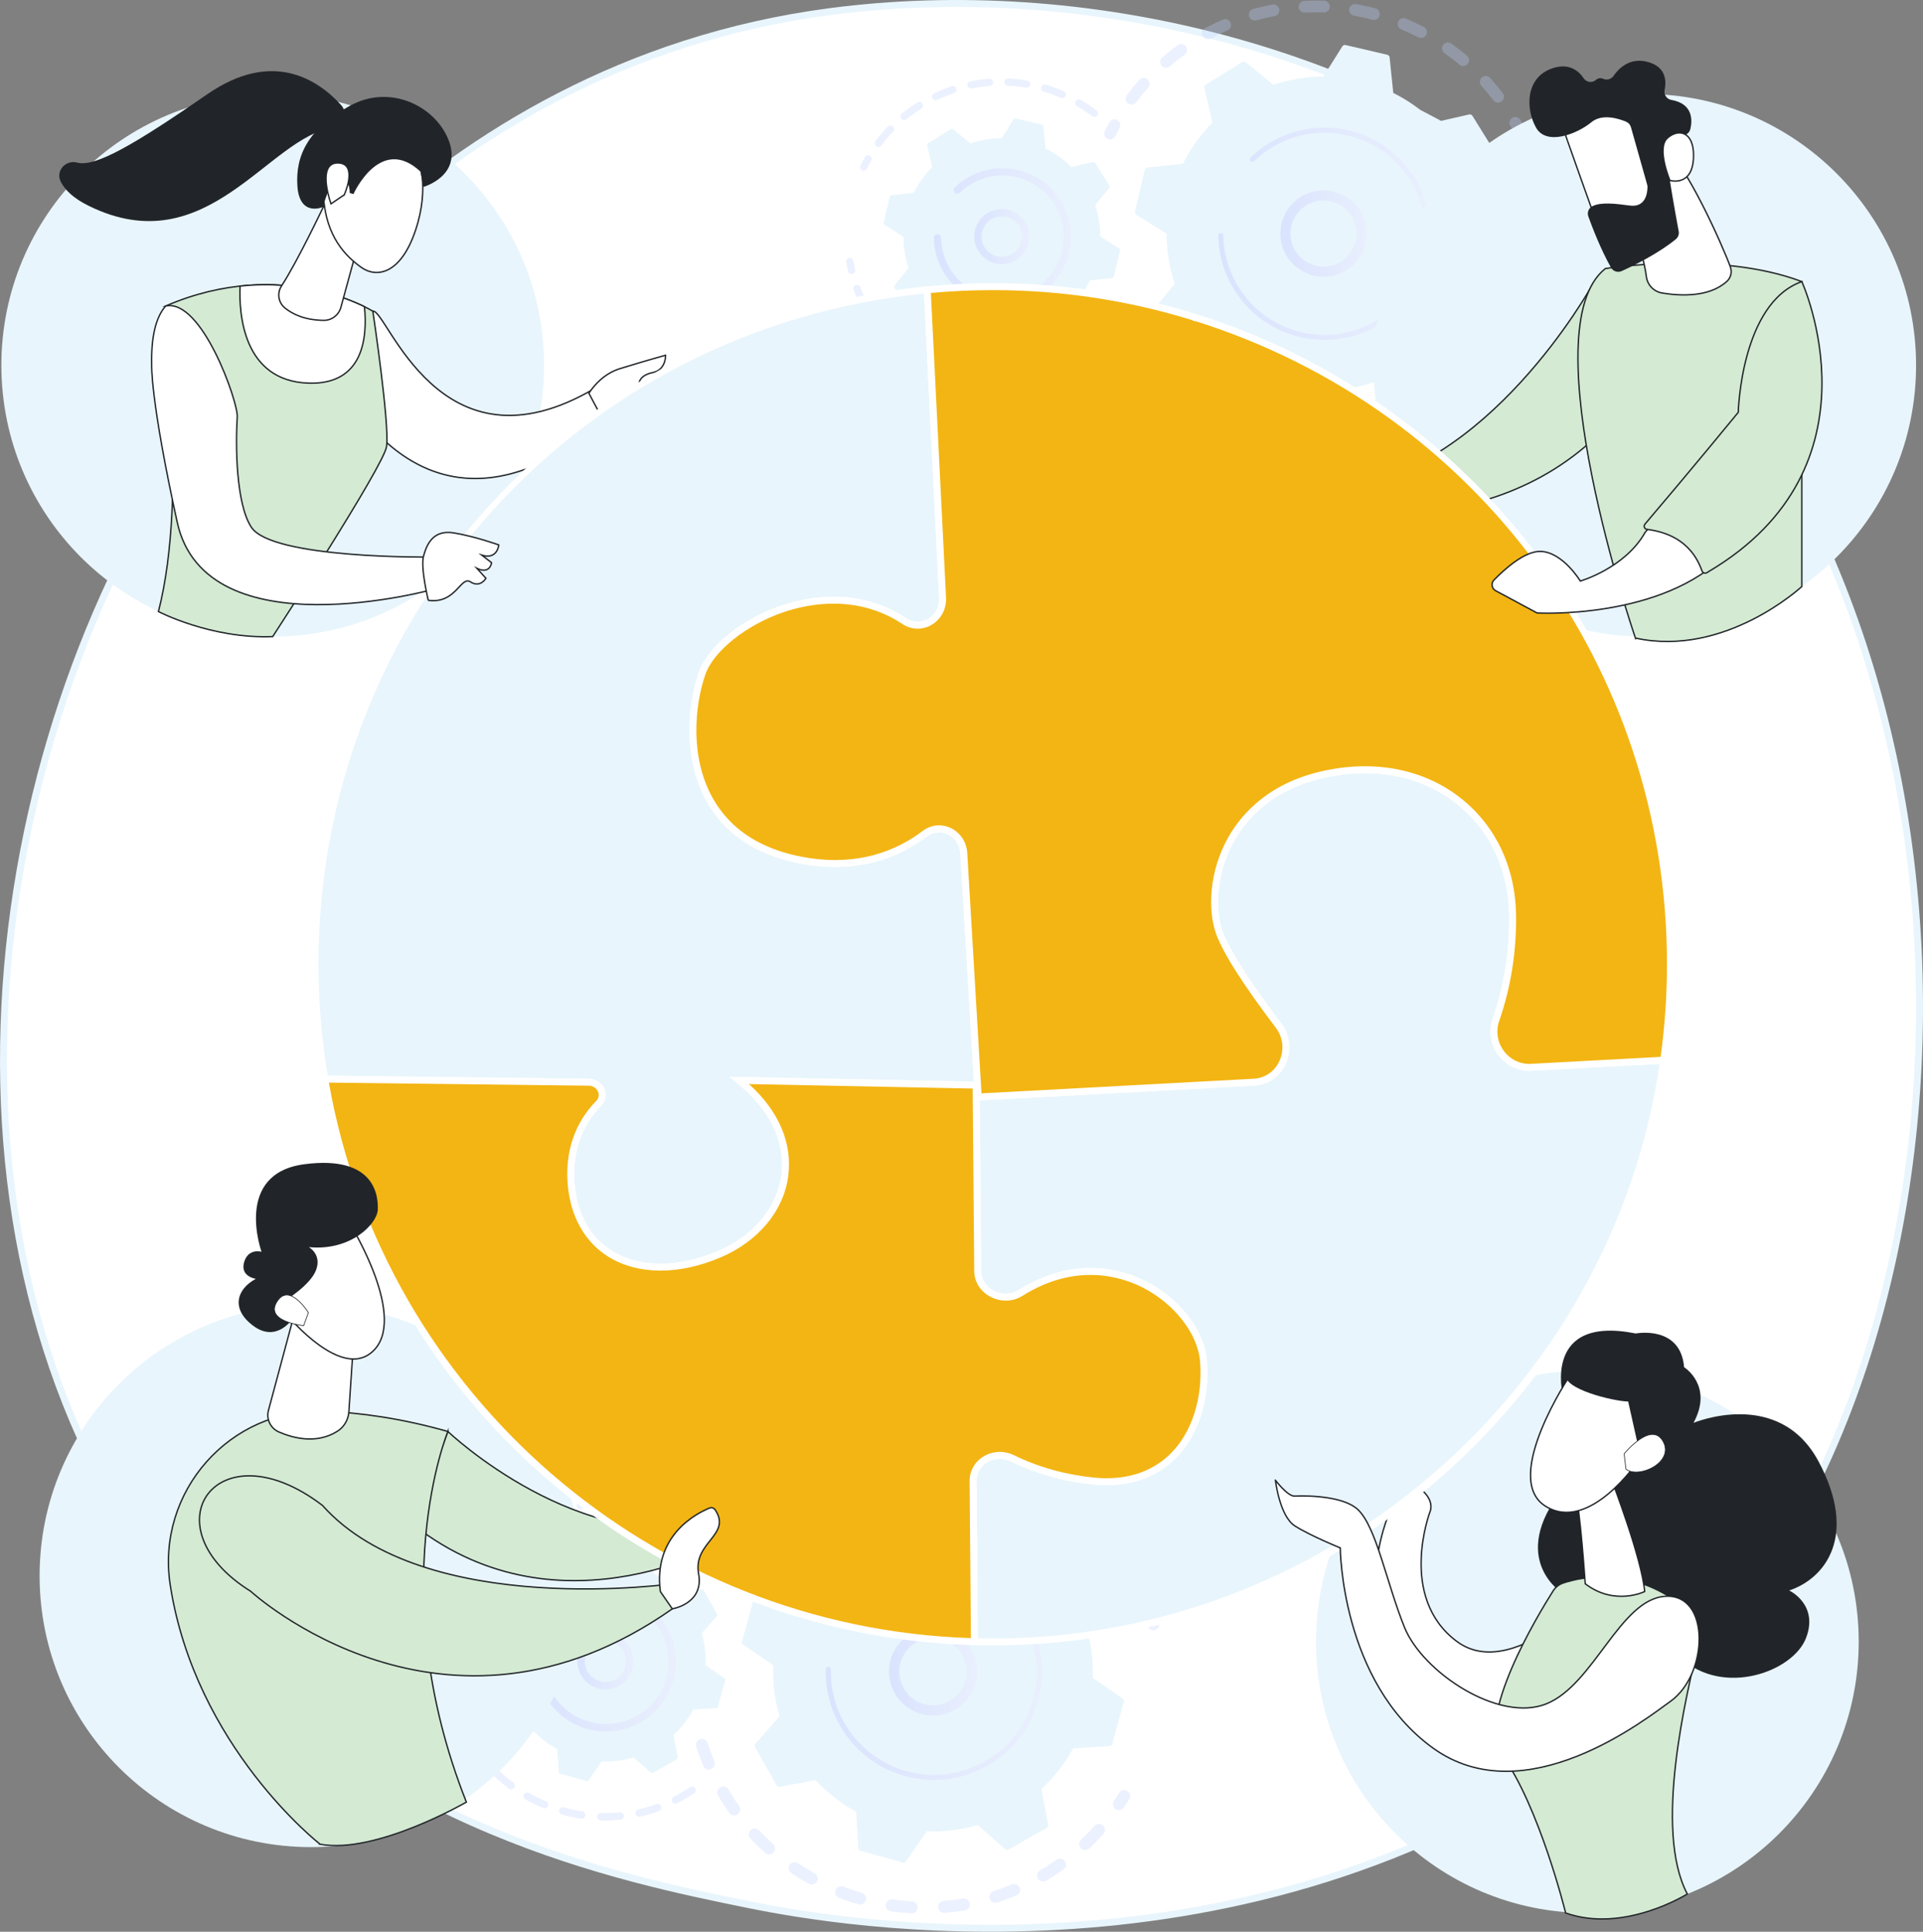 <?xml version="1.0" encoding="UTF-8"?>
<svg id="Calque_2" data-name="Calque 2" xmlns="http://www.w3.org/2000/svg" xmlns:xlink="http://www.w3.org/1999/xlink" viewBox="0 0 2777.92 2790.86">
  <rect x="0" y="0" width="2777.92" height="2790.86" fill="#808080" stroke="none"/>
  <defs>
    <style>
      .cls-1, .cls-2, .cls-3, .cls-4 {
        stroke-miterlimit: 10;
      }

      .cls-1, .cls-2, .cls-4 {
        stroke: #212529;
      }

      .cls-1, .cls-3, .cls-4, .cls-5 {
        fill: #fff;
      }

      .cls-6 {
        fill: #bdd0fb;
      }

      .cls-6, .cls-7, .cls-8, .cls-9, .cls-10, .cls-11, .cls-12, .cls-13, .cls-14, .cls-15, .cls-16, .cls-5, .cls-17 {
        stroke-width: 0px;
      }

      .cls-7 {
        fill: url(#linear-gradient);
      }

      .cls-8 {
        fill: url(#linear-gradient-6);
      }

      .cls-9 {
        fill: #e8f5fc;
      }

      .cls-2 {
        fill: #d4ead3;
      }

      .cls-2, .cls-4 {
        stroke-width: 2px;
      }

      .cls-3 {
        stroke: #e8f5fc;
        stroke-width: 10px;
      }

      .cls-10 {
        fill: url(#linear-gradient-5);
      }

      .cls-11 {
        fill: #f3b513;
      }

      .cls-18 {
        opacity: .3;
      }

      .cls-12 {
        fill: url(#linear-gradient-2);
      }

      .cls-13 {
        fill: url(#linear-gradient-7);
      }

      .cls-14 {
        fill: url(#linear-gradient-3);
      }

      .cls-15 {
        fill: url(#linear-gradient-8);
      }

      .cls-16 {
        fill: #212529;
      }

      .cls-17 {
        fill: url(#linear-gradient-4);
      }
    </style>
    <linearGradient id="linear-gradient" x1="1849.59" y1="337.4" x2="1974.36" y2="337.4" gradientUnits="userSpaceOnUse">
      <stop offset="0" stop-color="#dae3fe"/>
      <stop offset="1" stop-color="#e9effd"/>
    </linearGradient>
    <linearGradient id="linear-gradient-2" x1="1759.86" y1="337.76" x2="2066.63" y2="337.76" xlink:href="#linear-gradient"/>
    <linearGradient id="linear-gradient-3" x1="1407.46" y1="341.84" x2="1487.07" y2="341.84" xlink:href="#linear-gradient"/>
    <linearGradient id="linear-gradient-4" x1="1348.95" y1="342.14" x2="1547.2" y2="342.14" xlink:href="#linear-gradient"/>
    <linearGradient id="linear-gradient-5" x1="1284.24" y1="2415.02" x2="1411.32" y2="2415.02" xlink:href="#linear-gradient"/>
    <linearGradient id="linear-gradient-6" x1="1192.82" y1="2415.43" x2="1505.29" y2="2415.43" xlink:href="#linear-gradient"/>
    <linearGradient id="linear-gradient-7" x1="834.15" y1="2400.25" x2="915.24" y2="2400.25" xlink:href="#linear-gradient"/>
    <linearGradient id="linear-gradient-8" x1="774.54" y1="2400.58" x2="976.47" y2="2400.58" xlink:href="#linear-gradient"/>
  </defs>
  <g id="Illustration">
    <g>
      <path class="cls-3" d="M2452.08,2394.7c-56.84,59.84-110.62,98.42-153.11,128.91-499.46,358.36-1090.44,253.9-1216.04,228.39-185.47-37.67-543.99-110.49-803.19-415.3C-112.42,1875.54-51.35,1148.99,252.83,669.39c55.64-87.73,349.54-574.64,946.89-652.72,361.51-47.26,782.92,48.05,1088.09,303.73,640.58,536.68,594.98,1620.87,164.27,2074.31Z"/>
      <g>
        <g>
          <g class="cls-18">
            <path class="cls-6" d="M1585.8,446.64c4.42-1.62,9.31.66,10.93,5.07,3.14,8.58,6.7,17.16,10.58,25.49,1.96,4.21.18,9.21-3.98,11.25-.05.02-.1.05-.15.07-4.26,1.99-9.33.14-11.32-4.13-4.08-8.77-7.83-17.79-11.13-26.83-1.51-4.13.38-8.68,4.25-10.57.27-.13.54-.25.83-.35ZM1628.97,516.45c4.98,7.72,10.33,15.3,15.92,22.53,2.87,3.72,2.19,9.07-1.53,11.95-3.75,2.87-9.07,2.19-11.95-1.54-5.88-7.61-11.51-15.59-16.75-23.71-2.55-3.95-1.41-9.23,2.54-11.78.29-.19.58-.35.88-.5,3.82-1.87,8.53-.63,10.89,3.04ZM1674.67,572.45c6.55,6.4,13.46,12.59,20.54,18.41,3.63,2.99,4.16,8.35,1.18,11.99-2.99,3.63-8.35,4.16-11.99,1.18-7.46-6.12-14.73-12.65-21.63-19.38-3.37-3.29-3.43-8.68-.14-12.05.7-.72,1.5-1.28,2.35-1.7,3.14-1.54,7.05-1.03,9.7,1.56ZM1731.75,616.81c7.83,4.78,15.95,9.27,24.15,13.36,4.21,2.1,5.92,7.22,3.82,11.42-2.1,4.21-7.22,5.92-11.42,3.82-8.63-4.31-17.18-9.04-25.42-14.06-4.01-2.45-5.28-7.69-2.83-11.71.88-1.44,2.11-2.52,3.52-3.21,2.53-1.24,5.61-1.2,8.19.38ZM1797.3,647.36c8.67,2.91,17.59,5.5,26.51,7.68,4.57,1.12,7.37,5.73,6.25,10.3-1.12,4.57-5.73,7.37-10.3,6.25-9.38-2.29-18.77-5.01-27.89-8.08-4.46-1.5-6.86-6.33-5.36-10.79.75-2.25,2.36-3.97,4.33-4.94,1.94-.95,4.25-1.17,6.46-.42ZM1867.96,662.65c9.11.93,18.38,1.47,27.54,1.62,4.7.08,8.46,3.95,8.38,8.66-.08,4.7-3.95,8.46-8.66,8.38-9.64-.16-19.4-.73-28.99-1.71-4.68-.48-8.09-4.66-7.61-9.34.31-3.04,2.18-5.54,4.74-6.79,1.38-.67,2.96-.99,4.6-.82ZM2161.83,545.6c3.63,2.99,4.15,8.36,1.16,11.99-6.13,7.44-12.67,14.71-19.43,21.6-3.29,3.36-8.69,3.41-12.05.12-3.36-3.29-3.41-8.68-.12-12.04,6.42-6.55,12.63-13.45,18.45-20.52.8-.97,1.76-1.72,2.82-2.23,2.91-1.42,6.51-1.12,9.17,1.08ZM1940.22,661.89c9.09-1.12,18.24-2.65,27.19-4.55,4.6-.97,9.13,1.97,10.1,6.57.98,4.6-1.97,9.1-6.57,10.1-9.43,2-19.07,3.61-28.64,4.79-4.67.58-8.92-2.74-9.5-7.41-.46-3.7,1.54-7.14,4.71-8.7.83-.4,1.74-.68,2.7-.8ZM2109.8,598.56c2.87,3.73,2.17,9.08-1.56,11.95-7.64,5.87-15.63,11.5-23.76,16.71-3.95,2.56-9.23,1.39-11.77-2.56-2.54-3.96-1.39-9.23,2.57-11.77,7.72-4.96,15.32-10.3,22.58-15.88.46-.36.95-.65,1.46-.9,3.56-1.74,7.98-.8,10.49,2.46ZM2010.48,645c8.6-3.13,17.18-6.66,25.5-10.52,4.27-1.98,9.33-.12,11.31,4.15,1.95,4.21.17,9.2-3.98,11.23-.05.03-.11.05-.16.08-8.76,4.06-17.79,7.79-26.84,11.08-4.42,1.6-9.31-.68-10.92-5.1-1.5-4.13.39-8.67,4.25-10.56.27-.13.55-.25.84-.36Z"/>
            <path class="cls-6" d="M2186.37,495.12c-1.51.74-2.81,1.92-3.69,3.5-2.14,3.84-4.39,7.69-6.69,11.46-2.45,4.01-1.19,9.26,2.82,11.71,4.01,2.46,9.26,1.2,11.71-2.82,2.43-3.96,4.79-8.02,7.04-12.06,2.29-4.11.81-9.3-3.3-11.59-2.53-1.41-5.48-1.39-7.9-.21Z"/>
          </g>
          <g class="cls-18">
            <path class="cls-6" d="M2214.11,236.91c-3.69,1.81-5.63,6.07-4.4,10.13,1.28,4.2,2.5,8.5,3.61,12.77,1.19,4.55,5.84,7.28,10.39,6.1,4.57-1.19,7.28-5.84,6.1-10.39-1.17-4.5-2.45-9.03-3.8-13.45-1.37-4.5-6.13-7.03-10.63-5.66-.44.13-.86.3-1.27.5Z"/>
            <path class="cls-6" d="M1766.48,28.31c4.32-1.86,9.33.14,11.19,4.46,1.86,4.32-.14,9.32-4.46,11.19-8.23,3.54-16.43,7.48-24.48,11.76-4.13,2.21-9.31.63-11.52-3.53s-.63-9.31,3.52-11.52c3.49-1.85,6.99-3.64,10.51-5.37,5.02-2.46,10.15-4.81,15.24-7ZM1713.19,67.13c2.75,3.82,1.88,9.14-1.93,11.89-7.33,5.28-14.51,10.93-21.35,16.78-3.56,3.07-8.95,2.64-12.01-.93-3.06-3.57-2.64-8.95.93-12.01,7.2-6.17,14.76-12.11,22.47-17.67.4-.29.82-.54,1.24-.75,3.66-1.79,8.18-.74,10.65,2.68ZM1810.28,12.94c9.14-2.52,18.51-4.68,27.85-6.42,4.62-.86,9.07,2.19,9.94,6.81.86,4.62-2.19,9.07-6.81,9.93-8.87,1.65-17.77,3.7-26.45,6.1-4.54,1.25-9.23-1.41-10.48-5.95-1.1-4.01.85-8.14,4.46-9.91.47-.23.97-.42,1.49-.57ZM1657.74,114.69c3.52,3.12,3.85,8.5.73,12.02-5.98,6.75-11.74,13.83-17.13,21.06-2.81,3.78-8.15,4.55-11.92,1.74-3.77-2.81-4.55-8.15-1.74-11.92,5.67-7.61,11.74-15.07,18.04-22.18.76-.86,1.66-1.53,2.63-2,3.01-1.47,6.74-1.08,9.4,1.28ZM1884.2,1.18c9.46-.45,19.07-.49,28.57-.14,4.7.17,8.37,4.13,8.2,8.83-.17,4.7-4.13,8.37-8.83,8.2-9.02-.33-18.15-.29-27.14.13-4.7.22-8.69-3.41-8.91-8.11-.16-3.5,1.81-6.61,4.77-8.06,1.01-.5,2.14-.8,3.34-.85ZM1958.91,5.91c9.35,1.64,18.74,3.69,27.91,6.1,4.55,1.2,7.27,5.85,6.08,10.4-1.2,4.56-5.85,7.28-10.4,6.07-8.71-2.29-17.64-4.24-26.53-5.79-4.63-.81-7.73-5.23-6.92-9.86.49-2.79,2.29-5.03,4.65-6.18,1.56-.76,3.37-1.06,5.21-.74ZM2030.82,26.82c8.78,3.64,17.5,7.69,25.92,12.03,4.18,2.16,5.82,7.29,3.67,11.48-2.16,4.19-7.3,5.82-11.48,3.66-8-4.13-16.29-7.97-24.63-11.43-4.35-1.8-6.41-6.78-4.61-11.13.83-2,2.32-3.51,4.12-4.39,2.12-1.04,4.66-1.19,7.01-.22ZM2096.46,62.91c7.77,5.47,15.4,11.33,22.67,17.43,3.6,3.02,4.08,8.4,1.05,12-3.02,3.6-8.4,4.07-12,1.05-6.9-5.79-14.14-11.35-21.52-16.55-3.85-2.71-4.77-8.02-2.06-11.87.86-1.22,1.97-2.14,3.22-2.75,2.7-1.32,6.02-1.17,8.65.68ZM2152.58,112.57c6.36,7.03,12.5,14.42,18.26,21.98,2.85,3.74,2.13,9.09-1.61,11.94-3.73,2.84-9.09,2.13-11.94-1.61-5.47-7.18-11.3-14.2-17.34-20.88-3.16-3.49-2.89-8.87.6-12.03.61-.55,1.27-1,1.97-1.34,3.32-1.63,7.45-.94,10.06,1.94ZM2196.39,173.27c3.45,6.07,6.75,12.33,9.81,18.59,1.11,2.27,2.19,4.54,3.24,6.82,1.97,4.27.21,9.39-4.16,11.3-4.27,1.98-9.33.12-11.31-4.15-1-2.17-2.03-4.33-3.08-6.48-2.91-5.95-6.05-11.9-9.32-17.67-2.32-4.09-.88-9.29,3.21-11.61.15-.09.31-.17.47-.25,4.01-1.96,8.91-.49,11.14,3.45Z"/>
            <path class="cls-6" d="M1606.16,173.28c-1.52.74-2.84,1.95-3.71,3.54-2.22,4.04-4.4,8.2-6.48,12.37-2.1,4.21-.38,9.33,3.83,11.42,4.21,2.1,9.32.39,11.42-3.83,1.97-3.96,4.04-7.92,6.16-11.75,2.27-4.12.77-9.3-3.35-11.57-2.53-1.39-5.45-1.36-7.86-.19Z"/>
          </g>
          <g>
            <path class="cls-9" d="M1639.62,305.64c-.41,1.77.34,3.6,1.88,4.56l43.78,27.55c.01,24.16,3.88,48.48,11.84,72.04l-32.62,40.1c-1.14,1.41-1.27,3.38-.31,4.92l32.74,52.7c.96,1.54,2.79,2.3,4.55,1.9l50.4-11.48c17.59,17.57,37.69,31.81,59.34,42.53l5.3,51.45c.19,1.8,1.5,3.29,3.26,3.7l60.42,14.11c1.77.41,3.6-.34,4.56-1.88l27.54-43.78c24.16-.01,48.49-3.88,72.04-11.84l40.1,32.62c1.41,1.14,3.38,1.27,4.92.31l52.7-32.74c1.54-.96,2.3-2.79,1.9-4.55l-11.48-50.41c17.57-17.59,31.81-37.69,42.53-59.34l51.46-5.3c1.8-.19,3.29-1.49,3.7-3.26l14.11-60.42c.41-1.77-.34-3.6-1.87-4.56l-43.78-27.55c-.01-24.16-3.88-48.48-11.84-72.04l32.62-40.1c1.14-1.41,1.27-3.38.31-4.92l-32.74-52.7c-.96-1.54-2.79-2.3-4.55-1.9l-50.4,11.48c-17.59-17.57-37.69-31.81-59.34-42.53l-5.3-51.45c-.18-1.8-1.49-3.29-3.26-3.7l-60.42-14.11c-1.77-.41-3.6.34-4.56,1.88l-27.54,43.78c-24.16.01-48.48,3.88-72.04,11.84l-40.1-32.62c-1.41-1.14-3.38-1.27-4.92-.31l-52.7,32.74c-1.54.96-2.3,2.79-1.9,4.55l11.48,50.4c-17.57,17.59-31.81,37.69-42.53,59.34l-51.46,5.3c-1.8.19-3.29,1.5-3.7,3.26l-14.11,60.42Z"/>
            <path class="cls-7" d="M1893.02,277.98c32.76-10.44,67.92,7.71,78.37,40.48,5.06,15.87,3.64,32.77-4.01,47.57-7.64,14.8-20.59,25.74-36.47,30.8-32.77,10.44-67.92-7.71-78.37-40.48-9.5-29.81,4.67-61.59,31.98-74.95,2.71-1.32,5.55-2.47,8.5-3.41ZM1954.45,359.35c5.86-11.35,6.95-24.3,3.07-36.47-8.01-25.12-34.96-39.04-60.08-31.03-25.13,8-39.04,34.96-31.03,60.09,8.01,25.12,34.96,39.04,60.08,31.03,2.28-.73,4.47-1.61,6.58-2.64,9.16-4.48,16.61-11.75,21.38-20.97Z"/>
            <path class="cls-12" d="M1846.08,199.91c-4.69,2.29-9.29,4.84-13.79,7.63h0c-1.42.88-2.82,1.78-4.2,2.7-6.84,4.56-13.3,9.65-19.29,15.2-.08.08-.16.15-.25.23-.23.22-.46.43-.69.65-.45.42-.89.85-1.33,1.27-1.16,1.12-1.42,2.83-.74,4.21.16.33.38.65.66.93,1.4,1.44,3.7,1.48,5.14.09,7.43-7.18,15.69-13.61,24.54-19.11,43.96-27.32,96.94-28.38,140.47-7.49,24.21,11.62,45.5,30.02,60.7,54.48,2.67,4.29,5.09,8.68,7.28,13.15,14.72,30.11,18.61,64.08,10.89,97.16-8.88,38-32.02,70.26-65.16,90.85-68.45,42.52-158.67,21.42-201.17-46.99-2.62-4.22-5.02-8.55-7.18-12.99-9.39-19.21-14.48-40.26-14.82-61.65,0-.55-.14-1.07-.37-1.54-.6-1.23-1.87-2.06-3.32-2.04-2.01.04-3.61,1.68-3.58,3.7.36,22.46,5.69,44.56,15.55,64.73,2.27,4.65,4.79,9.2,7.54,13.63,44.63,71.83,139.38,93.95,211.19,49.34,34.8-21.62,59.09-55.49,68.4-95.38,8.11-34.73,4.03-70.39-11.43-102-2.3-4.7-4.85-9.31-7.64-13.81-21.62-34.8-55.49-59.09-95.38-68.41-34.73-8.11-70.41-4.02-102.02,11.44Z"/>
          </g>
        </g>
        <g>
          <g class="cls-18">
            <path class="cls-6" d="M1225.22,373.08c-2.04,1-3.28,3.26-2.87,5.61.75,4.4,1.65,8.84,2.67,13.2.66,2.83,3.49,4.59,6.32,3.93,2.84-.65,4.59-3.49,3.93-6.32-.97-4.15-1.82-8.38-2.54-12.58-.49-2.86-3.21-4.78-6.07-4.3-.51.09-.99.25-1.43.46Z"/>
            <path class="cls-6" d="M1236.17,411.96c2.73-1,5.75.39,6.76,3.12,2.54,6.88,5.46,13.71,8.68,20.3.68,1.39,1.38,2.77,2.09,4.16,1.33,2.58.32,5.75-2.27,7.09-2.49,1.16-5.75.32-7.09-2.27-.75-1.45-1.48-2.9-2.19-4.35-3.38-6.9-6.44-14.07-9.1-21.28-.94-2.55.22-5.37,2.62-6.54.16-.08.33-.15.5-.21ZM1267.37,462.5c5,7.35,10.51,14.45,16.36,21.11,1.92,2.18,1.7,5.5-.48,7.42-2.17,1.9-5.51,1.7-7.42-.48-6.13-6.98-11.91-14.43-17.15-22.14-1.64-2.4-1.01-5.68,1.39-7.31.21-.14.43-.27.66-.38,2.31-1.13,5.16-.42,6.65,1.77ZM1302.58,502.55c6.64,5.89,13.72,11.42,21.05,16.45,2.39,1.64,3,4.92,1.36,7.31-1.65,2.4-4.92,3.01-7.31,1.36-7.69-5.27-15.11-11.08-22.08-17.25-2.17-1.93-2.38-5.25-.45-7.43.47-.53,1.02-.94,1.62-1.23,1.86-.91,4.16-.67,5.8.79ZM1346.56,532.72c7.9,4.09,16.12,7.72,24.43,10.79,2.73,1.01,4.12,4.04,3.11,6.76-1.01,2.72-4.03,4.12-6.76,3.11-8.72-3.23-17.34-7.03-25.62-11.32-2.58-1.33-3.59-4.51-2.25-7.09.54-1.04,1.38-1.82,2.36-2.3,1.45-.71,3.2-.75,4.74.05ZM1396.57,551.24c8.65,2.04,17.5,3.57,26.32,4.54,2.89.32,4.97,2.92,4.65,5.81-.32,2.89-2.91,4.98-5.81,4.65-9.24-1.02-18.52-2.62-27.59-4.75-2.83-.67-4.58-3.5-3.91-6.33.38-1.6,1.45-2.85,2.81-3.52,1.05-.52,2.29-.68,3.52-.39ZM1449.57,557.06c8.88-.12,17.83-.8,26.61-2.02,2.88-.4,5.53,1.61,5.93,4.49.4,2.88-1.6,5.53-4.49,5.94-9.21,1.28-18.6,1.99-27.91,2.12-2.9.04-5.29-2.28-5.33-5.19-.03-2.1,1.18-3.94,2.95-4.8.68-.33,1.43-.52,2.24-.53ZM1502.35,549.75c8.55-2.29,17.07-5.15,25.32-8.5,2.69-1.09,5.76.21,6.85,2.9,1.09,2.69-.22,5.72-2.9,6.86-8.65,3.51-17.59,6.5-26.55,8.91-2.81.75-5.69-.92-6.44-3.72-.66-2.47.55-5,2.77-6.08.3-.15.62-.27.95-.36ZM1581.62,516.44c1.71,2.35,1.2,5.64-1.15,7.35-6.5,4.74-13.36,9.21-20.39,13.27-1.06.62-2.13,1.23-3.21,1.83-2.48,1.48-5.74.5-7.15-2.05-1.41-2.54-.49-5.74,2.05-7.15,1.01-.56,2.01-1.13,3.03-1.72,6.73-3.89,13.28-8.15,19.47-12.67.25-.19.52-.35.79-.48,2.25-1.1,5.03-.46,6.56,1.63Z"/>
          </g>
          <g class="cls-18">
            <path class="cls-6" d="M1349.37,134.86c8.29-3.92,16.89-7.37,25.56-10.26,2.76-.91,5.74.57,6.65,3.33.92,2.76-.6,5.72-3.33,6.65-8.27,2.75-16.47,6.04-24.38,9.78-2.63,1.24-5.76.12-7-2.5-1.23-2.61-.14-5.71,2.44-6.98.02-.01.04-.02.06-.03ZM1332.47,149.77c1.55,2.46.81,5.71-1.65,7.25-7.4,4.66-14.58,9.81-21.36,15.32-2.25,1.81-5.57,1.49-7.4-.77-1.83-2.26-1.49-5.56.77-7.4,7.11-5.77,14.64-11.17,22.39-16.05.16-.1.33-.19.5-.28,2.38-1.16,5.31-.37,6.76,1.93ZM1401.57,117.52c9-1.8,18.18-3.07,27.29-3.77,2.9-.22,5.43,1.95,5.65,4.84.23,2.9-1.94,5.41-4.84,5.65-8.69.67-17.45,1.88-26.03,3.59-2.85.57-5.62-1.28-6.19-4.12-.48-2.4.75-4.74,2.84-5.76.4-.19.83-.34,1.28-.43ZM1289.97,182.69c2.09,2.01,2.16,5.35.14,7.44-6.06,6.3-11.79,13.03-17.03,20.02-1.75,2.32-5.04,2.79-7.36,1.05-2.32-1.75-2.8-5.04-1.05-7.37,5.5-7.33,11.51-14.39,17.86-20.99.44-.46.94-.82,1.48-1.08,1.93-.94,4.32-.64,5.96.93ZM1456.39,113.32c9.14.41,18.36,1.39,27.39,2.9,2.87.48,4.8,3.19,4.32,6.06-.48,2.87-3.19,4.8-6.06,4.32-8.62-1.45-17.4-2.38-26.12-2.77-2.9-.13-5.15-2.59-5.02-5.49.09-1.99,1.27-3.67,2.95-4.49.76-.37,1.63-.57,2.54-.53ZM1510.62,122.39c8.8,2.6,17.51,5.75,25.91,9.37,2.67,1.15,3.9,4.24,2.75,6.91-1.15,2.67-4.24,3.9-6.92,2.75-8.01-3.45-16.32-6.46-24.72-8.93-2.79-.82-4.38-3.75-3.56-6.54.44-1.47,1.46-2.61,2.74-3.24,1.14-.56,2.49-.71,3.8-.32ZM1561.13,144.19c7.93,4.63,15.64,9.78,22.91,15.32,2.31,1.76,2.76,5.06,1,7.37-1.76,2.31-5.06,2.76-7.37,1-6.94-5.28-14.29-10.2-21.85-14.6-2.51-1.47-3.36-4.69-1.89-7.2.54-.93,1.33-1.63,2.23-2.07,1.53-.75,3.39-.74,4.97.18Z"/>
            <path class="cls-6" d="M1251.62,224.94c-.91.45-1.7,1.16-2.25,2.11-2.24,3.91-4.38,7.89-6.35,11.86-1.29,2.6-.24,5.76,2.36,7.06,2.6,1.28,5.76.23,7.06-2.37,1.88-3.78,3.92-7.59,6.06-11.31,1.45-2.52.57-5.74-1.95-7.18-1.57-.9-3.42-.9-4.93-.16Z"/>
          </g>
          <g>
            <path class="cls-9" d="M1276.56,321.94c-.26,1.11.21,2.26,1.18,2.86l27.44,17.27c0,15.14,2.43,30.39,7.42,45.15l-20.45,25.14c-.72.88-.8,2.12-.2,3.09l20.52,33.03c.6.97,1.75,1.44,2.85,1.19l31.59-7.19c11.03,11.01,23.62,19.94,37.19,26.66l3.32,32.25c.12,1.13.94,2.06,2.04,2.32l37.87,8.85c1.11.26,2.26-.21,2.86-1.18l17.26-27.44c15.14,0,30.39-2.43,45.15-7.42l25.14,20.45c.88.72,2.12.8,3.09.2l33.04-20.52c.97-.6,1.44-1.75,1.19-2.85l-7.19-31.6c11.01-11.03,19.94-23.62,26.66-37.19l32.25-3.32c1.13-.12,2.06-.94,2.32-2.04l8.85-37.87c.26-1.11-.21-2.26-1.18-2.86l-27.45-17.27c0-15.14-2.43-30.39-7.42-45.15l20.45-25.14c.72-.88.8-2.12.2-3.09l-20.52-33.04c-.6-.97-1.75-1.44-2.85-1.19l-31.59,7.19c-11.03-11.01-23.62-19.94-37.19-26.66l-3.32-32.25c-.12-1.13-.94-2.06-2.04-2.32l-37.87-8.85c-1.11-.26-2.26.21-2.86,1.18l-17.27,27.44c-15.14,0-30.39,2.43-45.15,7.42l-25.14-20.45c-.88-.72-2.12-.8-3.09-.2l-33.04,20.52c-.97.6-1.44,1.75-1.19,2.85l7.19,31.59c-11.01,11.03-19.94,23.62-26.66,37.19l-32.25,3.32c-1.13.12-2.06.94-2.32,2.04l-8.85,37.87Z"/>
            <path class="cls-14" d="M1435.18,303.94c10.13-3.23,20.91-2.32,30.35,2.56,9.44,4.88,16.42,13.14,19.65,23.27,6.67,20.9-4.9,43.29-25.83,50.01-20.91,6.66-43.34-4.93-50-25.83-3.23-10.13-2.32-20.91,2.55-30.35,3.97-7.68,10.17-13.73,17.79-17.45,1.75-.86,3.58-1.59,5.47-2.2ZM1475.16,332.96c-2.38-7.45-7.51-13.53-14.46-17.12-6.94-3.59-14.88-4.25-22.32-1.88h0c-7.45,2.38-13.53,7.51-17.12,14.46-3.59,6.94-4.25,14.88-1.88,22.32,4.9,15.38,21.4,23.9,36.78,19,1.39-.44,2.72-.98,3.99-1.6,12.82-6.27,19.47-21.19,15.01-35.18Z"/>
            <path class="cls-17" d="M1404.58,253.05c-2.99,1.46-5.93,3.09-8.82,4.88-5.73,3.56-11.11,7.7-15.99,12.33-.22.21-.44.42-.65.63-1.68,1.62-2.05,4.1-1.08,6.09.24.48.55.94.95,1.35,2.02,2.09,5.34,2.13,7.44.13,4.52-4.37,9.52-8.26,14.88-11.59h0c.29-.18.59-.36.88-.54,12.75-7.75,26.95-12.03,41.47-12.73,7.88-.38,15.86.3,23.76,2.07.06.01.13.03.19.04.2.05.39.09.59.14,23.04,5.38,42.61,19.42,55.09,39.52,1.62,2.6,3.09,5.26,4.42,7.97,8.93,18.26,11.29,38.86,6.6,58.92-5.38,23.04-19.42,42.6-39.52,55.09-20.09,12.47-43.86,16.4-66.9,11.02-23.04-5.38-42.61-19.42-55.09-39.52-1.59-2.56-3.04-5.19-4.36-7.87-5.7-11.65-8.78-24.41-8.98-37.39-.01-.8-.2-1.55-.53-2.23-.87-1.77-2.7-2.98-4.81-2.95-2.9.05-5.22,2.44-5.18,5.35.23,14.52,3.68,28.8,10.05,41.83,1.47,3.01,3.1,5.95,4.87,8.81,13.97,22.49,35.86,38.19,61.64,44.21,25.78,6.02,52.35,1.67,74.84-12.33,22.49-13.97,38.19-35.86,44.21-61.64,5.25-22.44,2.61-45.49-7.38-65.92-1.48-3.03-3.13-6.01-4.94-8.92-27.05-43.53-82.58-58.82-127.67-36.76Z"/>
          </g>
        </g>
      </g>
      <g>
        <g>
          <g class="cls-18">
            <path class="cls-6" d="M1011.32,2512.64c4.56-1.46,9.45,1.06,10.91,5.62,2.84,8.87,6.1,17.74,9.71,26.38,1.82,4.37-.2,9.38-4.51,11.28-.05.02-.1.04-.15.07-4.42,1.84-9.5-.25-11.35-4.67-3.79-9.09-7.23-18.43-10.22-27.77-1.37-4.27.75-8.82,4.76-10.58.28-.12.56-.23.86-.32ZM1052.35,2585.47c4.74,8.06,9.88,16,15.26,23.59,2.77,3.91,1.85,9.32-2.06,12.09-3.93,2.77-9.32,1.85-12.1-2.06-5.67-7.99-11.07-16.34-16.06-24.82-2.43-4.13-1.05-9.45,3.08-11.88.3-.18.61-.33.92-.47,3.97-1.74,8.71-.28,10.96,3.54ZM1096.53,2644.36c6.4,6.78,13.17,13.37,20.14,19.58,3.57,3.19,3.89,8.67.7,12.25-3.19,3.57-8.67,3.89-12.25.7-7.33-6.54-14.47-13.48-21.21-20.63-3.29-3.48-3.13-8.98.36-12.26.74-.7,1.58-1.24,2.46-1.63,3.26-1.43,7.22-.75,9.8,1.99ZM1152.78,2691.88c7.77,5.19,15.85,10.1,24.02,14.6,4.2,2.31,5.73,7.59,3.41,11.78-2.32,4.19-7.59,5.72-11.78,3.41-8.6-4.74-17.11-9.91-25.29-15.37-3.98-2.66-5.06-8.05-2.39-12.03.95-1.43,2.25-2.48,3.71-3.12,2.62-1.15,5.76-.98,8.32.72ZM1218.21,2725.69c8.7,3.33,17.67,6.33,26.66,8.92,4.6,1.33,7.26,6.14,5.93,10.74-1.33,4.61-6.14,7.26-10.74,5.93-9.45-2.72-18.89-5.88-28.05-9.38-4.48-1.71-6.72-6.72-5.01-11.2.86-2.26,2.56-3.94,4.61-4.84,2.02-.89,4.37-1.01,6.59-.16ZM1289.49,2744.17c9.24,1.32,18.64,2.26,27.96,2.8,4.78.27,8.44,4.37,8.17,9.16-.27,4.78-4.37,8.44-9.16,8.17-9.81-.56-19.71-1.55-29.43-2.94-4.74-.68-8.04-5.07-7.36-9.82.44-3.08,2.45-5.55,5.1-6.72,1.43-.63,3.05-.88,4.71-.64ZM1593.4,2637.27c3.57,3.19,3.87,8.68.68,12.25-6.55,7.31-13.5,14.44-20.67,21.18-3.49,3.28-8.98,3.11-12.26-.38-3.28-3.49-3.11-8.98.38-12.26,6.81-6.4,13.41-13.17,19.63-20.11.85-.95,1.87-1.67,2.97-2.16,3.02-1.33,6.67-.86,9.28,1.48ZM1363.05,2746.4c9.29-.76,18.67-1.94,27.86-3.5,4.73-.8,9.2,2.38,10.01,7.1.8,4.73-2.38,9.18-7.1,10-9.68,1.64-19.55,2.88-29.34,3.69-4.77.39-8.96-3.16-9.36-7.94-.31-3.79,1.86-7.21,5.15-8.66.86-.38,1.79-.62,2.78-.7ZM1538.25,2689c2.76,3.91,1.83,9.33-2.08,12.09-8.02,5.66-16.39,11.05-24.87,16.02-4.13,2.44-9.45,1.03-11.87-3.1-2.42-4.13-1.03-9.45,3.1-11.87,8.06-4.72,16.01-9.85,23.63-15.23.49-.34,1-.63,1.52-.86,3.7-1.63,8.15-.49,10.57,2.94ZM1435.25,2732.13c8.88-2.82,17.76-6.07,26.39-9.65,4.43-1.84,9.5.26,11.34,4.69,1.81,4.37-.21,9.37-4.52,11.26-.06.02-.11.05-.17.07-9.08,3.77-18.43,7.19-27.78,10.16-4.57,1.45-9.45-1.07-10.9-5.64-1.36-4.26.76-8.8,4.77-10.57.28-.12.57-.23.87-.33Z"/>
            <path class="cls-6" d="M1620.47,2586.91c-1.56.69-2.94,1.84-3.9,3.41-2.33,3.82-4.79,7.65-7.29,11.39-2.66,3.98-1.6,9.37,2.39,12.03,3.98,2.67,9.38,1.6,12.03-2.39,2.63-3.93,5.21-7.96,7.67-11.98,2.5-4.09,1.21-9.43-2.87-11.93-2.52-1.54-5.51-1.64-8.03-.54Z"/>
          </g>
          <g class="cls-18">
            <path class="cls-6" d="M1659.42,2325.3c-3.83,1.69-5.98,5.95-4.89,10.13,1.13,4.33,2.19,8.75,3.14,13.15,1.02,4.68,5.64,7.65,10.32,6.64,4.7-1.02,7.65-5.64,6.64-10.32-1.01-4.63-2.12-9.29-3.31-13.84-1.21-4.64-5.95-7.41-10.59-6.2-.46.12-.89.27-1.31.46Z"/>
            <path class="cls-6" d="M1212.55,2094.43c4.47-1.71,9.49.53,11.2,5.01,1.71,4.48-.53,9.48-5.01,11.2-8.52,3.26-17.03,6.93-25.4,10.95-4.29,2.08-9.5.25-11.58-4.07-2.07-4.32-.25-9.5,4.06-11.58,3.63-1.74,7.27-3.42,10.92-5.02,5.21-2.29,10.53-4.48,15.8-6.49ZM1156.72,2131.72c2.64,4,1.54,9.38-2.46,12.02-7.68,5.07-15.22,10.52-22.42,16.19-3.75,2.97-9.22,2.32-12.18-1.44-2.96-3.76-2.32-9.22,1.45-12.18,7.58-5.98,15.53-11.71,23.6-17.04.42-.28.85-.51,1.3-.71,3.8-1.67,8.36-.41,10.72,3.17ZM1257.76,2080.61c9.4-2.18,19.03-3.99,28.61-5.38,4.74-.69,9.14,2.6,9.83,7.35.68,4.74-2.61,9.13-7.35,9.83-9.1,1.31-18.24,3.03-27.17,5.1-4.67,1.08-9.33-1.82-10.41-6.49-.96-4.13,1.21-8.25,4.95-9.9.49-.21,1-.39,1.54-.51ZM1098.31,2177.82c3.45,3.32,3.56,8.81.24,12.27-6.37,6.62-12.53,13.59-18.31,20.72-3.02,3.73-8.48,4.29-12.2,1.27-3.72-3.02-4.29-8.48-1.27-12.2,6.09-7.51,12.57-14.85,19.28-21.82.81-.84,1.75-1.49,2.76-1.93,3.12-1.37,6.9-.82,9.51,1.69ZM1333.48,2071.71c9.65-.06,19.43.29,29.08,1.05,4.78.37,8.34,4.55,7.97,9.32-.37,4.78-4.55,8.35-9.32,7.97-9.17-.72-18.46-1.05-27.62-.99-4.79.03-8.7-3.83-8.73-8.62-.02-3.57,2.12-6.65,5.19-8,1.05-.46,2.21-.72,3.43-.73ZM1409.31,2079.63c9.45,2.05,18.92,4.53,28.15,7.36,4.58,1.41,7.16,6.26,5.75,10.84-1.41,4.59-6.26,7.16-10.84,5.75-8.77-2.69-17.77-5.04-26.75-7-4.68-1.02-7.65-5.64-6.63-10.32.61-2.82,2.54-5.02,4.99-6.1,1.62-.71,3.47-.94,5.33-.53ZM1481.62,2103.89c8.78,4.07,17.49,8.55,25.88,13.32,4.17,2.37,5.62,7.66,3.25,11.83-2.37,4.17-7.67,5.62-11.83,3.25-7.97-4.54-16.25-8.79-24.59-12.65-4.35-2.01-6.24-7.17-4.23-11.52.92-2,2.51-3.48,4.38-4.3,2.2-.97,4.79-1.02,7.14.07ZM1546.92,2143.35c7.68,5.89,15.2,12.17,22.34,18.68,3.54,3.23,3.8,8.71.57,12.26-3.22,3.54-8.71,3.8-12.26.57-6.78-6.18-13.92-12.14-21.22-17.73-3.8-2.91-4.52-8.36-1.61-12.16.92-1.2,2.09-2.09,3.39-2.66,2.8-1.23,6.17-.94,8.78,1.05ZM1601.97,2196.21c6.18,7.42,12.12,15.19,17.66,23.12,2.75,3.93,1.79,9.34-2.14,12.08-3.92,2.74-9.33,1.79-12.08-2.14-5.27-7.53-10.91-14.92-16.78-21.96-3.07-3.68-2.57-9.15,1.11-12.22.64-.53,1.34-.96,2.06-1.28,3.45-1.52,7.62-.65,10.16,2.4ZM1644.04,2259.81c3.25,6.32,6.35,12.83,9.21,19.33,1.04,2.35,2.04,4.71,3.02,7.08,1.83,4.43-.18,9.56-4.7,11.33-4.43,1.83-9.5-.27-11.33-4.7-.93-2.25-1.89-4.49-2.87-6.73-2.72-6.18-5.66-12.36-8.75-18.37-2.19-4.26-.51-9.49,3.75-11.68.16-.08.32-.16.48-.23,4.16-1.83,9.09-.12,11.2,3.98Z"/>
            <path class="cls-6" d="M1043.39,2235.31c-1.58.69-2.97,1.86-3.93,3.45-2.43,4.02-4.82,8.17-7.11,12.32-2.31,4.2-.78,9.47,3.42,11.78,4.2,2.31,9.47.78,11.78-3.42,2.17-3.95,4.44-7.89,6.75-11.7,2.48-4.1,1.17-9.43-2.93-11.91-2.51-1.52-5.49-1.61-7.99-.52Z"/>
          </g>
          <g>
            <path class="cls-9" d="M1071.94,2371.39c-.49,1.78.2,3.68,1.72,4.72l43.41,29.85c-.99,24.58,1.94,49.5,9.05,73.8l-34.86,39.46c-1.22,1.38-1.43,3.39-.52,5l31.13,54.99c.91,1.61,2.74,2.46,4.55,2.12l51.77-9.58c17.17,18.61,37.03,33.94,58.62,45.74l3.25,52.58c.11,1.84,1.39,3.41,3.16,3.9l60.9,16.87c1.78.49,3.68-.2,4.72-1.72l29.85-43.41c24.58.99,49.5-1.93,73.8-9.05l39.46,34.86c1.38,1.22,3.39,1.43,5,.52l54.99-31.13c1.61-.91,2.46-2.74,2.12-4.55l-9.58-51.77c18.61-17.17,33.94-37.03,45.74-58.62l52.58-3.25c1.84-.11,3.41-1.38,3.9-3.16l16.87-60.9c.49-1.78-.2-3.68-1.72-4.72l-43.41-29.85c.99-24.58-1.94-49.5-9.05-73.8l34.86-39.46c1.22-1.38,1.43-3.39.52-5l-31.13-54.99c-.91-1.61-2.74-2.46-4.55-2.12l-51.77,9.58c-17.17-18.61-37.03-33.94-58.62-45.74l-3.25-52.58c-.11-1.84-1.38-3.41-3.16-3.9l-60.9-16.87c-1.78-.49-3.68.2-4.72,1.72l-29.85,43.41c-24.58-.99-49.5,1.94-73.8,9.05l-39.46-34.86c-1.38-1.22-3.39-1.43-5-.52l-54.99,31.13c-1.61.91-2.46,2.74-2.12,4.56l9.58,51.77c-18.61,17.17-33.94,37.03-45.74,58.62l-52.58,3.25c-1.84.11-3.41,1.39-3.9,3.16l-16.87,60.9Z"/>
            <path class="cls-10" d="M1330.96,2353.76c33.78-9.27,68.8,10.67,78.07,44.45,4.49,16.36,2.34,33.49-6.05,48.24-8.39,14.74-22.02,25.34-38.39,29.83-33.78,9.27-68.8-10.67-78.07-44.45-8.43-30.73,7.31-62.49,35.65-74.95,2.81-1.24,5.75-2.28,8.79-3.12ZM1390.09,2439.12c6.44-11.31,8.08-24.44,4.64-36.99-7.11-25.89-33.96-41.18-59.86-34.08-25.91,7.1-41.18,33.96-34.08,59.86,7.11,25.89,33.96,41.18,59.86,34.08,2.35-.65,4.62-1.45,6.81-2.42,9.51-4.18,17.39-11.27,22.63-20.45Z"/>
            <path class="cls-8" d="M1286.43,2272.37c-4.87,2.14-9.66,4.54-14.35,7.19h0c-1.48.83-2.94,1.7-4.39,2.58-7.15,4.35-13.93,9.27-20.26,14.67-.09.07-.17.15-.26.22-.24.21-.49.42-.73.63-.47.41-.94.83-1.41,1.24-1.23,1.09-1.56,2.82-.93,4.25.15.35.36.68.63.98,1.36,1.53,3.7,1.66,5.23.3,7.86-7,16.53-13.2,25.77-18.43,45.87-25.98,99.83-24.85,143.26-1.78,24.16,12.83,45.06,32.44,59.5,57.96,2.53,4.47,4.82,9.04,6.86,13.69,13.73,31.25,16.28,65.99,7.04,99.33-10.61,38.3-35.5,70.17-70.08,89.75-71.43,40.43-162.35,15.21-202.77-56.18-2.49-4.4-4.75-8.91-6.77-13.51-8.76-19.94-13.06-41.57-12.52-63.36.01-.56-.1-1.1-.31-1.58-.56-1.27-1.82-2.18-3.3-2.21-2.05-.04-3.75,1.56-3.8,3.61-.57,22.88,3.94,45.59,13.14,66.52,2.12,4.83,4.49,9.56,7.11,14.18,42.43,74.95,137.94,101.39,212.87,58.98,36.31-20.55,62.43-54.01,73.57-94.22,9.7-35,7.02-71.47-7.39-104.28-2.14-4.88-4.55-9.67-7.2-14.37-20.56-36.31-54.02-62.44-94.22-73.58-35.01-9.7-71.48-7.02-104.3,7.41Z"/>
          </g>
        </g>
        <g>
          <g class="cls-18">
            <path class="cls-6" d="M647.43,2422.81c-2.12.93-3.47,3.18-3.15,5.59.58,4.51,1.31,9.07,2.16,13.54.55,2.91,3.36,4.81,6.27,4.26,2.91-.54,4.81-3.36,4.26-6.27-.81-4.26-1.51-8.6-2.06-12.91-.38-2.93-3.07-5-6-4.63-.52.07-1.01.21-1.47.41Z"/>
            <path class="cls-6" d="M656.97,2462.84c2.82-.91,5.84.64,6.75,3.45,2.3,7.11,4.99,14.18,7.99,21.01.63,1.44,1.29,2.88,1.96,4.32,1.24,2.68.08,5.87-2.6,7.12-2.58,1.08-5.87.08-7.12-2.6-.7-1.51-1.38-3.01-2.04-4.52-3.15-7.17-5.97-14.58-8.38-22.03-.85-2.64.45-5.46,2.94-6.55.17-.07.34-.14.51-.2ZM686.61,2515.55c4.79,7.69,10.09,15.15,15.77,22.17,1.86,2.3,1.5,5.67-.8,7.54-2.29,1.85-5.67,1.51-7.54-.8-5.95-7.36-11.52-15.18-16.53-23.24-1.56-2.51-.8-5.82,1.72-7.38.22-.14.45-.25.68-.36,2.4-1.06,5.27-.21,6.7,2.07ZM720.78,2557.77c6.51,6.27,13.49,12.19,20.74,17.62,2.37,1.77,2.85,5.13,1.08,7.5-1.78,2.38-5.13,2.86-7.5,1.08-7.6-5.68-14.92-11.9-21.75-18.47-2.13-2.05-2.2-5.45-.15-7.58.5-.52,1.08-.92,1.7-1.19,1.93-.85,4.26-.51,5.87,1.04ZM764.29,2590.3c7.87,4.49,16.08,8.53,24.41,12,2.73,1.14,4.02,4.28,2.88,7.01-1.14,2.72-4.27,4.02-7.01,2.89-8.74-3.65-17.35-7.88-25.6-12.59-2.57-1.47-3.46-4.74-2-7.31.59-1.03,1.48-1.8,2.49-2.25,1.5-.66,3.28-.63,4.82.25ZM814.41,2611.23c8.72,2.44,17.66,4.36,26.6,5.71,2.92.44,4.94,3.17,4.49,6.1-.44,2.93-3.17,4.94-6.1,4.49-9.36-1.42-18.74-3.43-27.88-5.98-2.85-.8-4.51-3.75-3.72-6.6.45-1.61,1.59-2.84,3.01-3.47,1.09-.48,2.36-.6,3.6-.26ZM868.1,2619.35c9.04.24,18.18-.07,27.16-.95,2.94-.29,5.57,1.87,5.85,4.81.29,2.94-1.86,5.56-4.81,5.85-9.42.92-19.01,1.25-28.49,1-2.96-.08-5.29-2.54-5.21-5.5.06-2.14,1.36-3.96,3.2-4.76.7-.31,1.48-.47,2.3-.45ZM922.12,2614.1c8.8-1.97,17.58-4.53,26.12-7.6,2.79-1,5.85.45,6.85,3.24,1,2.78-.46,5.81-3.23,6.86-8.95,3.21-18.17,5.89-27.39,7.96-2.89.65-5.76-1.17-6.4-4.06-.57-2.54.77-5.06,3.07-6.08.31-.14.64-.25.99-.33ZM1004.17,2583.5c1.65,2.46.99,5.78-1.47,7.43-6.81,4.56-13.98,8.82-21.3,12.66-1.11.59-2.22,1.16-3.34,1.73-2.59,1.4-5.87.27-7.19-2.38-1.33-2.64-.26-5.86,2.38-7.2,1.05-.52,2.1-1.06,3.15-1.63,7.01-3.67,13.85-7.74,20.34-12.09.27-.18.55-.33.83-.46,2.34-1.03,5.14-.26,6.6,1.93Z"/>
          </g>
          <g class="cls-18">
            <path class="cls-6" d="M783.67,2185.54c8.6-3.65,17.49-6.8,26.44-9.38,2.84-.82,5.81.82,6.63,3.67.82,2.85-.85,5.79-3.67,6.63-8.53,2.45-17.01,5.46-25.22,8.94-2.72,1.16-5.87-.12-7.02-2.84-1.15-2.7.1-5.82,2.77-7,.02,0,.05-.02.07-.03ZM765.85,2200.01c1.47,2.56.59,5.84-1.98,7.31-7.72,4.43-15.25,9.38-22.38,14.7-2.36,1.75-5.73,1.28-7.5-1.09-1.77-2.37-1.28-5.72,1.09-7.5,7.47-5.58,15.36-10.76,23.45-15.4.17-.1.34-.18.52-.26,2.47-1.09,5.42-.16,6.8,2.24ZM837.51,2170.07c9.23-1.46,18.62-2.37,27.93-2.71,2.96-.11,5.44,2.21,5.55,5.16.11,2.96-2.2,5.43-5.16,5.55-8.87.32-17.84,1.19-26.64,2.58-2.92.46-5.67-1.53-6.13-4.45-.39-2.46.96-4.79,3.13-5.74.41-.18.85-.31,1.32-.39ZM721.23,2231.75c2.05,2.14,1.97,5.53-.16,7.58-6.43,6.16-12.54,12.77-18.16,19.66-1.87,2.29-5.25,2.63-7.54.76-2.29-1.87-2.64-5.25-.76-7.54,5.9-7.23,12.31-14.17,19.05-20.62.47-.45.99-.79,1.55-1.04,2-.88,4.43-.47,6.03,1.2ZM893.47,2168.07c9.29.8,18.62,2.18,27.75,4.09,2.9.61,4.75,3.45,4.14,6.35-.61,2.9-3.45,4.76-6.35,4.14-8.71-1.83-17.61-3.14-26.47-3.9-2.95-.25-5.13-2.85-4.88-5.8.17-2.02,1.45-3.68,3.19-4.45.79-.35,1.68-.51,2.61-.43ZM948.28,2179.55c8.84,3.01,17.58,6.58,25.98,10.61,2.67,1.28,3.79,4.48,2.51,7.15-1.28,2.67-4.48,3.79-7.15,2.51-8-3.84-16.34-7.25-24.78-10.12-2.8-.95-4.3-4-3.35-6.8.5-1.48,1.59-2.6,2.92-3.18,1.18-.52,2.56-.62,3.88-.17ZM998.77,2203.84c7.87,5.04,15.51,10.61,22.68,16.54,2.28,1.89,2.6,5.26.71,7.55-1.88,2.28-5.26,2.59-7.54.72-6.84-5.66-14.12-10.97-21.63-15.77-2.49-1.6-3.22-4.91-1.62-7.4.59-.93,1.42-1.61,2.35-2.02,1.59-.7,3.48-.62,5.05.39Z"/>
            <path class="cls-6" d="M680.45,2273.16c-.95.42-1.78,1.11-2.37,2.05-2.44,3.88-4.78,7.85-6.95,11.8-1.42,2.59-.48,5.85,2.11,7.28,2.59,1.42,5.85.48,7.28-2.11,2.07-3.77,4.3-7.56,6.63-11.26,1.58-2.5.82-5.81-1.68-7.39-1.56-.98-3.44-1.06-5.01-.37Z"/>
          </g>
          <g>
            <path class="cls-9" d="M701.81,2372.9c-.31,1.12.12,2.3,1.08,2.96l27.21,18.71c-.62,15.41,1.21,31.03,5.68,46.26l-21.85,24.73c-.77.87-.9,2.13-.33,3.13l19.51,34.47c.57,1.01,1.72,1.54,2.85,1.33l32.45-6.01c10.76,11.66,23.21,21.27,36.74,28.67l2.04,32.96c.07,1.16.87,2.14,1.98,2.45l38.17,10.58c1.12.31,2.3-.12,2.96-1.08l18.71-27.21c15.41.62,31.03-1.21,46.26-5.68l24.73,21.85c.87.77,2.13.9,3.13.33l34.47-19.51c1.01-.57,1.54-1.72,1.33-2.85l-6.01-32.45c11.66-10.76,21.27-23.21,28.67-36.74l32.96-2.04c1.15-.07,2.14-.87,2.45-1.98l10.58-38.17c.31-1.12-.12-2.3-1.08-2.96l-27.21-18.71c.62-15.41-1.21-31.03-5.68-46.26l21.85-24.73c.77-.87.9-2.13.33-3.13l-19.51-34.47c-.57-1.01-1.72-1.54-2.85-1.33l-32.45,6.01c-10.76-11.66-23.21-21.27-36.74-28.67l-2.04-32.96c-.07-1.16-.87-2.14-1.98-2.45l-38.17-10.58c-1.12-.31-2.3.12-2.96,1.08l-18.71,27.21c-15.41-.62-31.03,1.21-46.26,5.68l-24.73-21.85c-.87-.77-2.13-.9-3.13-.33l-34.47,19.51c-1.01.57-1.54,1.72-1.33,2.85l6.01,32.45c-11.66,10.76-21.27,23.21-28.67,36.74l-32.96,2.04c-1.16.07-2.14.87-2.45,1.98l-10.58,38.17Z"/>
            <path class="cls-13" d="M863.97,2361.17c10.44-2.87,21.37-1.5,30.78,3.86,9.41,5.35,16.17,14.05,19.03,24.5,5.91,21.55-6.79,43.85-28.36,49.81-21.55,5.91-43.9-6.81-49.81-28.36-2.87-10.44-1.5-21.37,3.86-30.78,4.35-7.65,10.92-13.55,18.83-17.02,1.82-.8,3.71-1.47,5.66-2.01ZM903.45,2392.36c-2.11-7.68-7.08-14.08-14-18.02-6.92-3.94-14.96-4.95-22.64-2.84h0c-7.68,2.12-14.08,7.08-18.02,14-3.94,6.92-4.95,14.96-2.84,22.64,4.35,15.85,20.79,25.21,36.64,20.86,1.43-.39,2.81-.88,4.13-1.47,13.31-5.85,20.69-20.76,16.74-35.18Z"/>
            <path class="cls-15" d="M834.94,2308.11c-3.1,1.36-6.16,2.9-9.18,4.6-5.98,3.38-11.62,7.38-16.78,11.89-.23.2-.46.41-.69.61-1.78,1.58-2.25,4.08-1.35,6.15.22.5.53.98.91,1.41,1.97,2.21,5.35,2.39,7.56.44,4.78-4.26,10.04-8.01,15.63-11.17h0c.31-.18.62-.35.92-.52,13.3-7.36,27.93-11.13,42.73-11.23,8.04-.06,16.13.97,24.09,3.1.06.02.13.03.19.05.2.06.4.11.59.16,23.22,6.44,42.55,21.53,54.42,42.5,1.54,2.71,2.92,5.48,4.16,8.3,8.33,18.95,9.87,40.02,4.27,60.24-6.44,23.22-21.53,42.55-42.5,54.42-20.96,11.86-45.31,14.87-68.54,8.44-23.22-6.44-42.55-21.53-54.42-42.5-1.51-2.67-2.88-5.4-4.11-8.19-5.31-12.09-7.92-25.21-7.59-38.42.02-.81-.14-1.59-.45-2.29-.81-1.84-2.63-3.15-4.77-3.2-2.96-.07-5.42,2.26-5.49,5.23-.37,14.78,2.55,29.46,8.49,42.99,1.37,3.12,2.9,6.18,4.59,9.17,13.28,23.47,34.91,40.35,60.89,47.55,25.98,7.2,53.21,3.87,76.67-9.44,23.46-13.28,40.35-34.9,47.55-60.89,6.27-22.62,4.54-46.19-4.78-67.39-1.38-3.15-2.94-6.25-4.65-9.28-25.72-45.42-81.6-63.29-128.39-42.71Z"/>
          </g>
        </g>
      </g>
      <g>
        <circle class="cls-9" cx="449.18" cy="2276.65" r="391.97"/>
        <path class="cls-2" d="M647,2068.13s191.68,182.75,389.53,130.31l20.72,25.06s-245.02,147.87-459.55-20.12l49.3-135.26Z"/>
        <path class="cls-2" d="M462.39,2664.44s-180.22-140.32-216.47-374.48c-20.87-134.86,86.44-256.26,222.8-251.05,51.73,1.98,111.48,10.27,178.27,29.22,0,0-94.57,228.9,26.72,535.47,0,0-131.07,75.76-211.33,60.85Z"/>
        <path class="cls-4" d="M424.1,1902.38l-36.29,135.24c-3.41,12.72,3.01,25.99,15.09,31.23,20.96,9.09,54.58,17.75,84.4-.98,9.76-6.13,15.89-16.67,16.66-28.17l7.51-112.68-87.36-24.64Z"/>
        <circle class="cls-9" cx="393.94" cy="527.75" r="391.97"/>
        <circle class="cls-9" cx="2375.95" cy="527.75" r="391.97"/>
        <circle class="cls-9" cx="2293.09" cy="2371.81" r="391.97"/>
        <g>
          <g>
            <path class="cls-4" d="M538.59,449.59c20.03-4.52,95.52,244.34,320.53,111.53l17.49,41.08s-188.94,197.2-349.04,5l11.02-157.61Z"/>
            <path class="cls-4" d="M1012.11,619.01c-1.17-8.85-6.31-16.7-13.96-21.31l-74.65-45.04s.45-10.44,19.66-14.47c19.2-4.03,18.26-24.96,18.26-24.96,0,0-26.52,7.27-65.57,19.28-22.33,6.87-36.85,23.03-45.2,35.62l16.18,30.36c46.82,22.75,96.16,33.64,147.33,35.91l-2.04-15.39Z"/>
          </g>
          <path class="cls-2" d="M239.32,442.1c-6.88,2.97,34.08,267.66-10.44,441.46,0,0,76.03,39.7,165.05,36.17,0,0,160.25-246.25,164.44-274.43,4.75-31.93-19.79-195.7-19.79-195.7,0,0-129.61-80.83-299.27-7.5Z"/>
          <path class="cls-4" d="M445.49,553.53c79.2,2.69,85.5-65.18,80.99-110.44-26.04-12.79-92.23-39.17-179.72-29.75-1.62,38.63,3.64,136.96,98.73,140.18Z"/>
          <path class="cls-4" d="M469.01,294.92s-39.34,83.13-62.32,118.18c-6.74,10.29-4.68,24.06,4.87,31.82,10.9,8.86,28.6,17.64,56.11,17.92,11.56.12,21.73-7.71,24.77-18.86l25.93-94.96-49.35-54.1Z"/>
          <g>
            <path class="cls-4" d="M603.52,226.45s18.22,42.08-3.19,106.05c-21.4,63.97-56.38,69.53-78.53,53.72-22.15-15.82-50.87-44.08-54.45-102.03-3.57-57.95,111.07-110.96,136.16-57.74Z"/>
            <path class="cls-16" d="M510.58,280.43s38.65-86.58,96.63-32.65l4.47,22.29s55.21-15.73,37.06-65.76c-18.14-50.03-84.12-83.97-143.17-51.54-59.05,32.43-79.12,70.62-75.95,116.16,3.17,45.54,37.31,29.96,37.31,29.96,0,0,6.57-33.48,22.6-39.43s15.69,19.4,15.69,19.4l5.35,1.57Z"/>
            <path class="cls-4" d="M497.29,281.48s20.13-44.39-8.07-46c-28.2-1.6-16.73,42.79-11.11,58.99l19.17-13Z"/>
            <path class="cls-16" d="M481.28,184.86c15.8-1.92,22.15-21.44,11.41-33.18-34.68-37.9-100.15-79.95-193.42-15.42-105.07,72.68-161.91,105.56-187.72,98.67-16.95-4.53-31.69,12.23-23.68,27.85,5.92,11.54,17.97,23.6,40.23,34.58,171.75,84.74,260.52-101.21,353.18-112.49Z"/>
          </g>
        </g>
        <path class="cls-2" d="M2299.06,413.63s-150.24,271.68-365.49,291.34l-11.47,32.37s296.61,57.92,448.55-186.42l-71.59-137.28Z"/>
        <path class="cls-4" d="M2065.77,2184.05s-47.08,123.7,38.9,187.5c85.97,63.81,223.65-94.63,223.65-94.63l-76.1,194.87s-101.7,65.05-207.72-43.06c-106.02-108.11-32.54-255-32.54-255,0,0-72.64-34.9-29.55-105.39,2.96-4.84,10.32-3.55,11.47,2,4.26,20.54,15.47,56.64,43.09,71.04,39.62,20.65,28.81,42.67,28.81,42.67Z"/>
        <g>
          <g>
            <path class="cls-9" d="M2211.74,1541.99c-35.71,1.92-62.78-33.96-50.84-68.37,13.24-38.18,25.05-89.95,24.15-151.9-1.99-137.71-118.23-234.81-268.66-203.87-149.06,30.66-177.12,164.94-155.38,228.16,11.36,33.04,50.79,89.32,85.95,135.67,24.59,32.41,4,79.7-35.54,81.83l-398.31,21.4-20.84-352.16c-1.75-29.55-33.73-45.49-56.5-28.14-38.33,29.21-98.91,55.28-184.77,36.84-163.2-35.06-163.79-190.26-136.87-268.37,22.71-65.91,175.51-152.88,292.29-75.73,24.78,16.37,57.01-3.33,55.18-34.22l-22.15-444.44c-496.3,47.6-884.41,465.69-884.41,974.47,0,56.53,4.85,111.93,14.05,165.84l381.22,4.54c17.21.34,25.91,19.06,14.41,30.77-21.98,22.38-43.73,58.89-39.8,114.29,7.7,108.3,105.44,149.42,213.44,103.74,107.59-45.51,135.71-166.71,29.42-251.44l342.28,6.87,2.28,268.7c.25,29.43,35.99,47.82,61.86,31.56,132.2-83.05,257.78,18.23,264.33,98.07,7.6,92.7-44.23,184.9-157.99,173.71-49.25-4.85-88.78-18.68-117.73-32.79-26.52-12.92-57.31,4.73-57.09,32.52l1.89,232.28c8.8.23,17.62.37,26.47.37,493.67,0,901.92-365.4,969.23-840.48l-191.57,10.29Z"/>
            <path class="cls-5" d="M1434.08,2377.21c-8.51,0-17.46-.12-26.6-.37l-4.85-.13-1.93-237.13c-.11-14.15,7.13-27.2,19.38-34.93,13.47-8.49,30.27-9.3,44.94-2.15,35.64,17.37,74.68,28.23,116.02,32.3,44.44,4.36,82.33-7.48,109.56-34.27,31.24-30.74,47.29-80.84,42.93-134.03-3.26-39.82-37.66-83.71-83.64-106.73-31.84-15.93-96.63-35.49-173,12.5-13.9,8.73-31.78,9.1-46.67.95-14.2-7.77-22.76-21.5-22.88-36.72l-2.24-263.82-323.24-6.49c43.22,38.8,63.29,85.86,56.71,133.77-6.89,50.15-43.61,93.89-98.24,116.99-59.94,25.36-118.56,25.04-160.81-.86-35.05-21.48-56.21-59.54-59.59-107.16-4.17-58.72,20.12-96.67,41.22-118.16,3.68-3.75,4.75-8.76,2.85-13.4-1.7-4.17-6.21-8.67-13.78-8.82l-385.37-4.59-.7-4.13c-9.37-54.94-14.12-111.02-14.12-166.69,0-246.26,91.42-481.92,257.41-663.57,164.91-180.47,389.2-292.66,631.55-315.9l5.24-.5,22.41,449.7c.98,16.59-7.08,31.93-21.05,39.98-13.35,7.69-29.01,7.2-41.92-1.33-65.62-43.34-135.69-29.33-171.61-17.13-53.84,18.3-101.43,56.28-113.16,90.3-15.72,45.62-22.28,119.83,10.98,178.79,24.18,42.87,65.29,70.8,122.2,83.03,86.1,18.49,145.77-9.32,180.67-35.92,11.82-9.01,26.87-10.72,40.25-4.58,14.05,6.45,23.36,20.4,24.31,36.42l20.54,347.18,393.32-21.13c16.18-.87,30.02-10.4,37.02-25.51,7.35-15.85,5.35-34.34-5.22-48.26-48.02-63.28-77.19-109.4-86.7-137.07-11.35-33.01-10.06-88.65,18.39-138.52,19.83-34.76,60.34-79.67,140.74-96.2,74.31-15.28,144-.61,196.2,41.32,49.63,39.87,77.51,99.32,78.49,167.4.76,52.99-7.46,104.68-24.43,153.62-5.07,14.61-2.48,30.79,6.93,43.29,9.29,12.34,23.81,19.25,38.89,18.41l197.67-10.62-.86,6.05c-32.93,232.43-148.85,446.04-326.4,601.47-179.24,156.91-409.31,243.33-647.81,243.33ZM1412.6,2366.91c7.37.16,14.57.25,21.48.25,480.14,0,893.22-356.42,963.38-830.11l-185.45,9.96-.27-5.02.27,5.02c-18.38.99-36.15-7.39-47.46-22.41-11.43-15.18-14.57-34.85-8.4-52.63,16.59-47.84,24.62-98.37,23.88-150.19-.94-65.03-27.48-121.75-74.74-159.71-49.83-40.02-116.55-53.99-187.88-39.31-76.71,15.78-115.23,58.38-134.03,91.34-26.89,47.15-28.23,99.4-17.61,130.27,9.04,26.28,38.5,72.71,85.2,134.26,12.82,16.89,15.24,39.33,6.32,58.56-8.59,18.54-25.64,30.25-45.6,31.32l-396.41,21.3,2.09,246.6c.1,11.53,6.7,21.99,17.66,27.99,11.7,6.4,25.68,6.15,36.5-.64,80.54-50.6,149.13-29.85,182.84-12.98,49.74,24.89,85.57,71.07,89.17,114.89,4.6,56.12-12.56,109.21-45.9,142.01-29.42,28.95-70.09,41.78-117.59,37.1-42.54-4.18-82.73-15.38-119.45-33.27-11.51-5.61-24.67-5.02-35.17,1.61-9.42,5.94-14.77,15.54-14.69,26.34l1.85,227.41ZM473.36,1554.01l377.02,4.49c10.45.21,19.22,5.99,22.93,15.08,3.41,8.35,1.49,17.64-4.99,24.24-19.66,20.02-42.28,55.42-38.37,110.41,3.19,44.94,22.15,79.28,54.82,99.3,39.45,24.18,94.72,24.25,151.65.17,51.33-21.71,85.79-62.5,92.19-109.1,6.61-48.13-16.1-95.64-63.94-133.78l-11.61-9.25,353.72,7.1-19.5-329.63c-.74-12.49-7.65-22.91-18.47-27.87-9.94-4.56-21.15-3.28-29.97,3.44-36.58,27.87-99.03,57.06-188.88,37.75-59.83-12.86-103.18-42.43-128.83-87.91-34.91-61.87-28.14-139.41-11.73-187.01,12.86-37.32,61.97-77.02,119.43-96.54,37.67-12.8,111.18-27.46,180.39,18.26,9.66,6.38,21.39,6.76,31.35,1,10.65-6.14,16.79-17.92,16.04-30.73l-21.89-439.22c-499,50.5-874.63,466.13-874.63,968.95,0,53.71,4.47,107.81,13.29,160.87Z"/>
          </g>
          <g>
            <path class="cls-11" d="M1462.81,2107.02c28.96,14.11,68.48,27.94,117.73,32.79,113.76,11.19,165.59-81.01,157.99-173.71-6.54-79.85-132.13-181.12-264.33-98.07-25.86,16.25-61.61-2.13-61.86-31.56l-2.28-268.7-342.28-6.87c106.29,84.73,78.17,205.93-29.42,251.44-108,45.68-205.74,4.55-213.44-103.74-3.94-55.39,17.81-91.9,39.8-114.29,11.5-11.71,2.8-30.43-14.41-30.77l-381.22-4.54c77.35,453.27,466.22,800.29,938.51,812.83l-1.89-232.28c-.22-27.79,30.56-45.44,57.09-32.52Z"/>
            <path class="cls-5" d="M1407.61,2376.84s-.09,0-.13,0c-467.94-12.42-864.67-356.03-943.33-817.01-.25-1.47.16-2.98,1.13-4.11.97-1.14,2.42-1.83,3.88-1.76l381.22,4.54c10.45.21,19.22,5.99,22.93,15.08,3.41,8.35,1.49,17.64-4.99,24.24-19.66,20.02-42.28,55.42-38.37,110.41,3.19,44.94,22.15,79.28,54.82,99.3,39.45,24.18,94.72,24.25,151.65.17,51.33-21.71,85.79-62.5,92.19-109.1,6.61-48.13-16.1-95.64-63.94-133.78-1.69-1.34-2.33-3.61-1.6-5.64.72-1.99,2.61-3.32,4.73-3.32.03,0,.07,0,.1,0l342.28,6.87c2.72.05,4.9,2.26,4.92,4.98l2.28,268.71c.1,11.53,6.7,21.99,17.66,27.99,11.7,6.4,25.68,6.16,36.5-.64,80.54-50.6,149.12-29.85,182.85-12.98,49.74,24.89,85.57,71.07,89.16,114.89,4.6,56.12-12.56,109.21-45.9,142.01-29.42,28.95-70.09,41.78-117.59,37.1-42.54-4.18-82.73-15.38-119.45-33.27h0c-11.51-5.61-24.67-5.01-35.17,1.61-9.42,5.94-14.77,15.54-14.69,26.34l1.89,232.28c0,1.36-.53,2.67-1.5,3.63-.94.92-2.21,1.44-3.52,1.44ZM475.08,1564.08c79.94,451.59,468.56,787.94,927.46,802.55l-1.85-227.06c-.11-14.15,7.13-27.2,19.38-34.93,13.47-8.49,30.27-9.3,44.94-2.15h0c35.64,17.37,74.68,28.23,116.02,32.3,44.44,4.36,82.33-7.48,109.56-34.27,31.24-30.74,47.29-80.84,42.93-134.03-3.26-39.82-37.66-83.71-83.64-106.73-31.84-15.93-96.63-35.49-173,12.5-13.9,8.73-31.78,9.1-46.67.95-14.2-7.77-22.76-21.5-22.88-36.72l-2.24-263.82-323.24-6.49c43.22,38.8,63.29,85.86,56.71,133.77-6.89,50.15-43.61,93.89-98.24,116.99-59.94,25.36-118.56,25.04-160.81-.86-35.05-21.48-56.21-59.54-59.59-107.16-4.17-58.72,20.11-96.67,41.22-118.16,3.68-3.75,4.75-8.76,2.85-13.4-1.7-4.17-6.21-8.67-13.78-8.82l-375.14-4.46Z"/>
          </g>
          <g>
            <path class="cls-11" d="M1306.43,897.34c-116.79-77.14-269.58,9.83-292.29,75.73-26.92,78.11-26.33,233.3,136.87,268.37,85.86,18.44,146.44-7.62,184.77-36.84,22.77-17.35,54.75-1.41,56.5,28.14l20.84,352.16,398.31-21.4c39.54-2.13,60.13-49.42,35.54-81.83-35.16-46.34-74.59-102.63-85.95-135.67-21.73-63.23,6.32-197.51,155.38-228.16,150.43-30.94,266.67,66.16,268.66,203.87.89,61.95-10.91,113.72-24.15,151.9-11.94,34.41,15.13,70.29,50.84,68.37l191.57-10.29c6.41-45.27,9.81-91.51,9.81-138.55,0-438.68-288.53-809.96-686.17-934.46-.39.1-.79.23-1.17.26l-2.67-1.45c-91.36-28.19-188.41-43.39-289.03-43.39-31.93,0-63.48,1.58-94.62,4.57l22.15,444.44c1.83,30.89-30.4,50.58-55.18,34.22Z"/>
            <path class="cls-5" d="M1413.12,1589.93c-2.64,0-4.86-2.06-5.01-4.73l-20.84-352.16c-.74-12.49-7.65-22.91-18.47-27.87-9.94-4.56-21.15-3.28-29.97,3.44-36.58,27.87-99.03,57.06-188.88,37.75-59.83-12.86-103.18-42.43-128.83-87.91-34.91-61.87-28.14-139.41-11.73-187.01,12.86-37.32,61.97-77.02,119.43-96.54,37.67-12.8,111.18-27.45,180.39,18.26h0c9.66,6.38,21.39,6.76,31.35,1,10.65-6.14,16.79-17.92,16.04-30.73l-22.15-444.49c-.13-2.68,1.87-5,4.54-5.25,31.77-3.05,63.77-4.59,95.1-4.59,98.98,0,196.72,14.67,290.51,43.61.32.1.63.23.92.39l1.08.59c.62-.04,1.25.03,1.86.22,98.78,30.93,191.78,77.21,276.38,137.55,83.51,59.55,156.97,131.44,218.34,213.65,127.55,170.87,194.97,374.22,194.97,588.06,0,46.25-3.31,93.11-9.85,139.26-.34,2.38-2.31,4.18-4.71,4.31l-191.57,10.29c-18.38.99-36.15-7.39-47.46-22.41-11.43-15.18-14.57-34.85-8.4-52.63,16.59-47.84,24.62-98.37,23.88-150.19-.94-65.03-27.48-121.75-74.74-159.71-49.83-40.02-116.55-53.99-187.88-39.31-76.71,15.78-115.23,58.38-134.03,91.34-26.89,47.15-28.23,99.4-17.61,130.27,9.04,26.28,38.5,72.71,85.2,134.26,12.82,16.89,15.24,39.33,6.32,58.56-8.59,18.54-25.64,30.25-45.6,31.32l-398.31,21.4c-.09,0-.18,0-.27,0ZM1356.58,1192.39c5.53,0,11.1,1.2,16.4,3.64,14.05,6.45,23.36,20.4,24.31,36.42l20.54,347.18,393.32-21.13c16.18-.87,30.02-10.4,37.02-25.51,7.35-15.85,5.35-34.34-5.22-48.26-48.02-63.28-77.19-109.4-86.7-137.07-11.35-33.01-10.06-88.65,18.39-138.52,19.83-34.76,60.34-79.67,140.74-96.2,74.31-15.28,144-.61,196.2,41.32,49.63,39.87,77.51,99.32,78.49,167.4.76,52.99-7.46,104.68-24.43,153.62-5.07,14.61-2.48,30.79,6.93,43.29,9.29,12.34,23.81,19.25,38.89,18.41l187.43-10.07c6.09-44.36,9.18-89.34,9.18-133.75,0-427.78-273.74-801.04-681.35-929.26-.17.03-.34.05-.5.07-.99.09-1.99-.11-2.86-.59l-2.23-1.21c-92.68-28.55-189.26-43.02-287.07-43.02-29.44,0-59.48,1.38-89.36,4.1l21.91,439.64c.98,16.59-7.08,31.93-21.05,39.98-13.35,7.69-29.01,7.2-41.92-1.33h0c-65.62-43.34-135.69-29.33-171.61-17.13-53.85,18.3-101.43,56.28-113.16,90.3-15.72,45.62-22.28,119.83,10.98,178.79,24.18,42.86,65.29,70.8,122.2,83.02,86.09,18.49,145.77-9.32,180.67-35.92,7.14-5.44,15.45-8.22,23.85-8.22Z"/>
          </g>
        </g>
        <g>
          <path class="cls-2" d="M2362.48,921.86s-153.1-447.15-43.45-533.82c0,0,164.33-26.51,283.82,18.8v440.56s-110.8,102.86-240.37,74.45Z"/>
          <path class="cls-4" d="M2351.57,307.37s21.35,51.85,26.79,92.62c1.6,11.97,10.85,21.39,22.76,23.36,25.51,4.24,67.81,6.6,93.54-16.88,5.71-5.21,7.65-13.4,5.05-20.67-10.6-29.67-65.7-153.21-95.72-172.15l-52.41,93.72Z"/>
          <g>
            <path class="cls-4" d="M2422.63,714.71c17.08-18.61-45.95,54.12-46.06,54.31-28.97,51.83-93.7,70.47-93.7,70.47,0,0-24.96-41.49-56.98-42.84-23.32-.99-53.23,26.42-67.76,41.38-4.52,4.66-3.3,12.33,2.42,15.4l59.95,32.2s181.23,10.18,274.1-86.38c-16.42-60.14-48.32-82.38-71.97-84.54Z"/>
            <path class="cls-2" d="M2602.85,406.84c-88.05,31.22-91.8,188.9-91.8,188.9,0,0-68.07,83.13-134.85,161.58-2.34,2.75-.68,6.97,2.9,7.44,24.25,3.18,63.02,13.52,79.56,60.05,1.2,3.38,5.26,4.31,8.03,2.04.36-.29.74-.56,1.14-.8,257.44-151.82,135.02-419.2,135.02-419.2Z"/>
          </g>
          <g>
            <path class="cls-4" d="M2255.31,176.66c0,2.58,57.66,163.22,57.66,163.22l91.02-34.87-32.03-160.37s-116.65-11.19-116.65,32.02Z"/>
            <path class="cls-16" d="M2355.99,183.7l23.47,83.1c.3,1.07.45,2.14.46,3.25,0,6.78-1.67,30.1-25.43,26.93-21.56-2.88-41.27-5.18-53.81.72-5.63,2.65-8.32,9.13-6.22,14.98,5.24,14.59,17.66,47.26,32.78,73.99,3.07,5.43,9.8,7.54,15.47,4.95,17.09-7.78,52.69-25.19,78.05-45.91,3.43-2.81,5.09-7.22,4.27-11.58-3.99-21.26-15.87-85.91-16.4-104.44-.49-17.39,19.02-30.67,27.61-35.66,2.82-1.64,4.82-4.33,5.58-7.5,2.7-11.19,4.99-36.53-27.33-42.11-6.76-1.17-11.17-7.64-9.8-14.37,2.73-13.39,1.86-33.09-23.56-40.35-25.84-7.38-42.1,8.18-50.37,20.11-3.34,4.82-9.6,6.39-14.96,3.99-3.05-1.36-6.73-1.42-10.69,1.92-5.34,4.5-13.46,3.13-17.38-2.64-7.53-11.09-21.22-22.16-44.4-14.66-41.12,13.31-39.16,60.72-24.08,86.49,15.07,25.78,58.84,8.82,79.56-8.26,15.75-12.99,39.74-5.22,50.33-.75,3.36,1.42,5.86,4.29,6.85,7.8Z"/>
            <path class="cls-4" d="M2412.29,260.63s-19.74-46.63-3.65-61.08c16.09-14.46,38.55-9.49,37.81,26.51-.91,44.78-34.16,34.58-34.16,34.58Z"/>
          </g>
        </g>
        <g>
          <path class="cls-16" d="M2257.62,2015.71s-29.52-116.19,105.37-89.17c0,0,64.72-12.54,69.83,48.74,0,0,42.73,26.39,13.6,80.41,0,0,123.17-51.79,180.66,55.81,57.49,107.6,9.37,169.15-42.48,186.34,0,0,43,20.03,24.36,68.67s-119.23,85.49-180.96,28.83c0,0-170.08,27.59-170.22-93.12,0,0-80.93-48.95-.45-151.08,80.48-102.13.27-135.44.27-135.44Z"/>
          <path class="cls-2" d="M2258.25,2287.03c26.68-8.86,104.63-26.07,181.22,40.54,12.99,11.3,18.68,28.88,14.66,45.62-17.86,74.32-65.79,270.27-16.68,363.15,0,0-91.27,57.41-175.74,27.44,0,0-38.05-154.53-92.64-229.45-37.69-51.73,51.79-199.93,74.48-235.76,3.44-5.43,8.61-9.52,14.71-11.54Z"/>
          <path class="cls-4" d="M2328.27,2138.37s43.13,111.45,47.59,161.04c0,0-43.42,21.31-85.87-11.25,0,0-7.66-112.36-14.54-132.32l52.83-17.48Z"/>
          <path class="cls-4" d="M2268.44,1986.44s-99.85,148.8-36.35,189.3c63.5,40.5,134.58-65.25,134.58-65.25,0,0,21.82-80.48-4.25-106.8-26.06-26.32-93.98-17.25-93.98-17.25Z"/>
          <path class="cls-16" d="M2315.62,1950.19s-47.51,12.74-53.58,34.59c-6.07,21.84,69.07,39.72,89.99,40.09l19.4,86.85s47.33-83.64,26.23-130.51c-21.11-46.88-82.04-31.02-82.04-31.02Z"/>
          <path class="cls-1" d="M2346.17,2100.36s39.15-48.14,56.18-18.01-34.91,54.65-53.56,40.16l-2.61-22.16Z"/>
          <path class="cls-4" d="M1842.45,2138.55s17.67,23.35,27.6,22.93c25.74-1.08,72.81,1.31,91.91,19.85,26.47,25.69,40.82,104.98,66.9,169.7,26.08,64.72,136.3,138.37,205.11,110.53,68.81-27.84,106.35-151.39,171.75-155.3,65.4-3.91,62.47,112.33,7.39,151.77-35.73,25.58-210.04,163.56-343.12,67.44-133.08-96.11-133.88-289.14-133.88-289.14,0,0-43.38-17.6-65.56-31.75-22.18-14.15-28.11-66.03-28.11-66.03Z"/>
        </g>
        <g>
          <path class="cls-4" d="M219.11,526.58s-2.3,49.52,36.92,228.04c41.45,188.65,371.7,96.39,371.7,96.39l-7.22-46.19s-226.94,2.56-257.26-42.88c-22.24-33.33-23.21-117.89-20.51-159.87,1.34-20.86-50.93-171.09-103.42-159.98-14.69,16.71-20.97,45.53-20.21,84.49Z"/>
          <path class="cls-4" d="M618.7,867.29s-11.48-47.19-6.85-63.93c4.63-16.74,13.6-38.27,43.49-33.48,29.9,4.78,65.16,17.38,65.16,17.38,0,0-1.78,21.81-24.5,14.77l14.09,10.9s-2.01,17.46-21.21,8.13l13.1,14.46s-8.24,14.34-22.36,5.14c-14.12-9.2-20.89,32.31-60.93,26.63Z"/>
        </g>
        <g>
          <path class="cls-2" d="M977.58,2287.42s-363.98,53.48-511.82-112.54c-151.97-115.62-254.3,30.22-103.72,124.06,0,0,279.43,257.06,609.16,25.43l6.38-36.95Z"/>
          <path class="cls-4" d="M971.21,2324.36s46.02-7.21,37.98-50.63c-8.46-45.73,48.31-55.98,23.94-92.38-1.79-2.67-5.16-3.82-8.14-2.61-18.35,7.43-81.89,39.31-71.02,120.76l17.24,24.86Z"/>
        </g>
        <g>
          <path class="cls-4" d="M506.51,1769.83s84.06,136.14,31.32,183.14c-52.74,47-145.49-79.7-145.49-79.7,0,0-25.09-153.99,114.17-103.44Z"/>
          <path class="cls-16" d="M424.1,1902.38c-.98,3.63-24.36,37.64-57.56,13.57-33.2-24.07-25.31-53.19,2.98-68.33,0,0-22.9-3.22-16.9-24.02,6-20.8,25.2-15.08,25.2-15.08,0,0-41.04-113.18,62.06-126.54,103.1-13.36,106.79,47.24,105.83,66.24-.96,19-37.6,59.47-99.56,53.59,0,0,18.61,10.07,10.68,32.41-7.93,22.34-44.56,44.35-44.56,44.35l11.84,23.81Z"/>
          <path class="cls-1" d="M445.5,1896.36s-26.21-41.97-43.86-18.01c-22.75,30.88,37.03,36.86,37.03,36.86l6.83-18.85Z"/>
        </g>
      </g>
    </g>
  </g>
</svg>